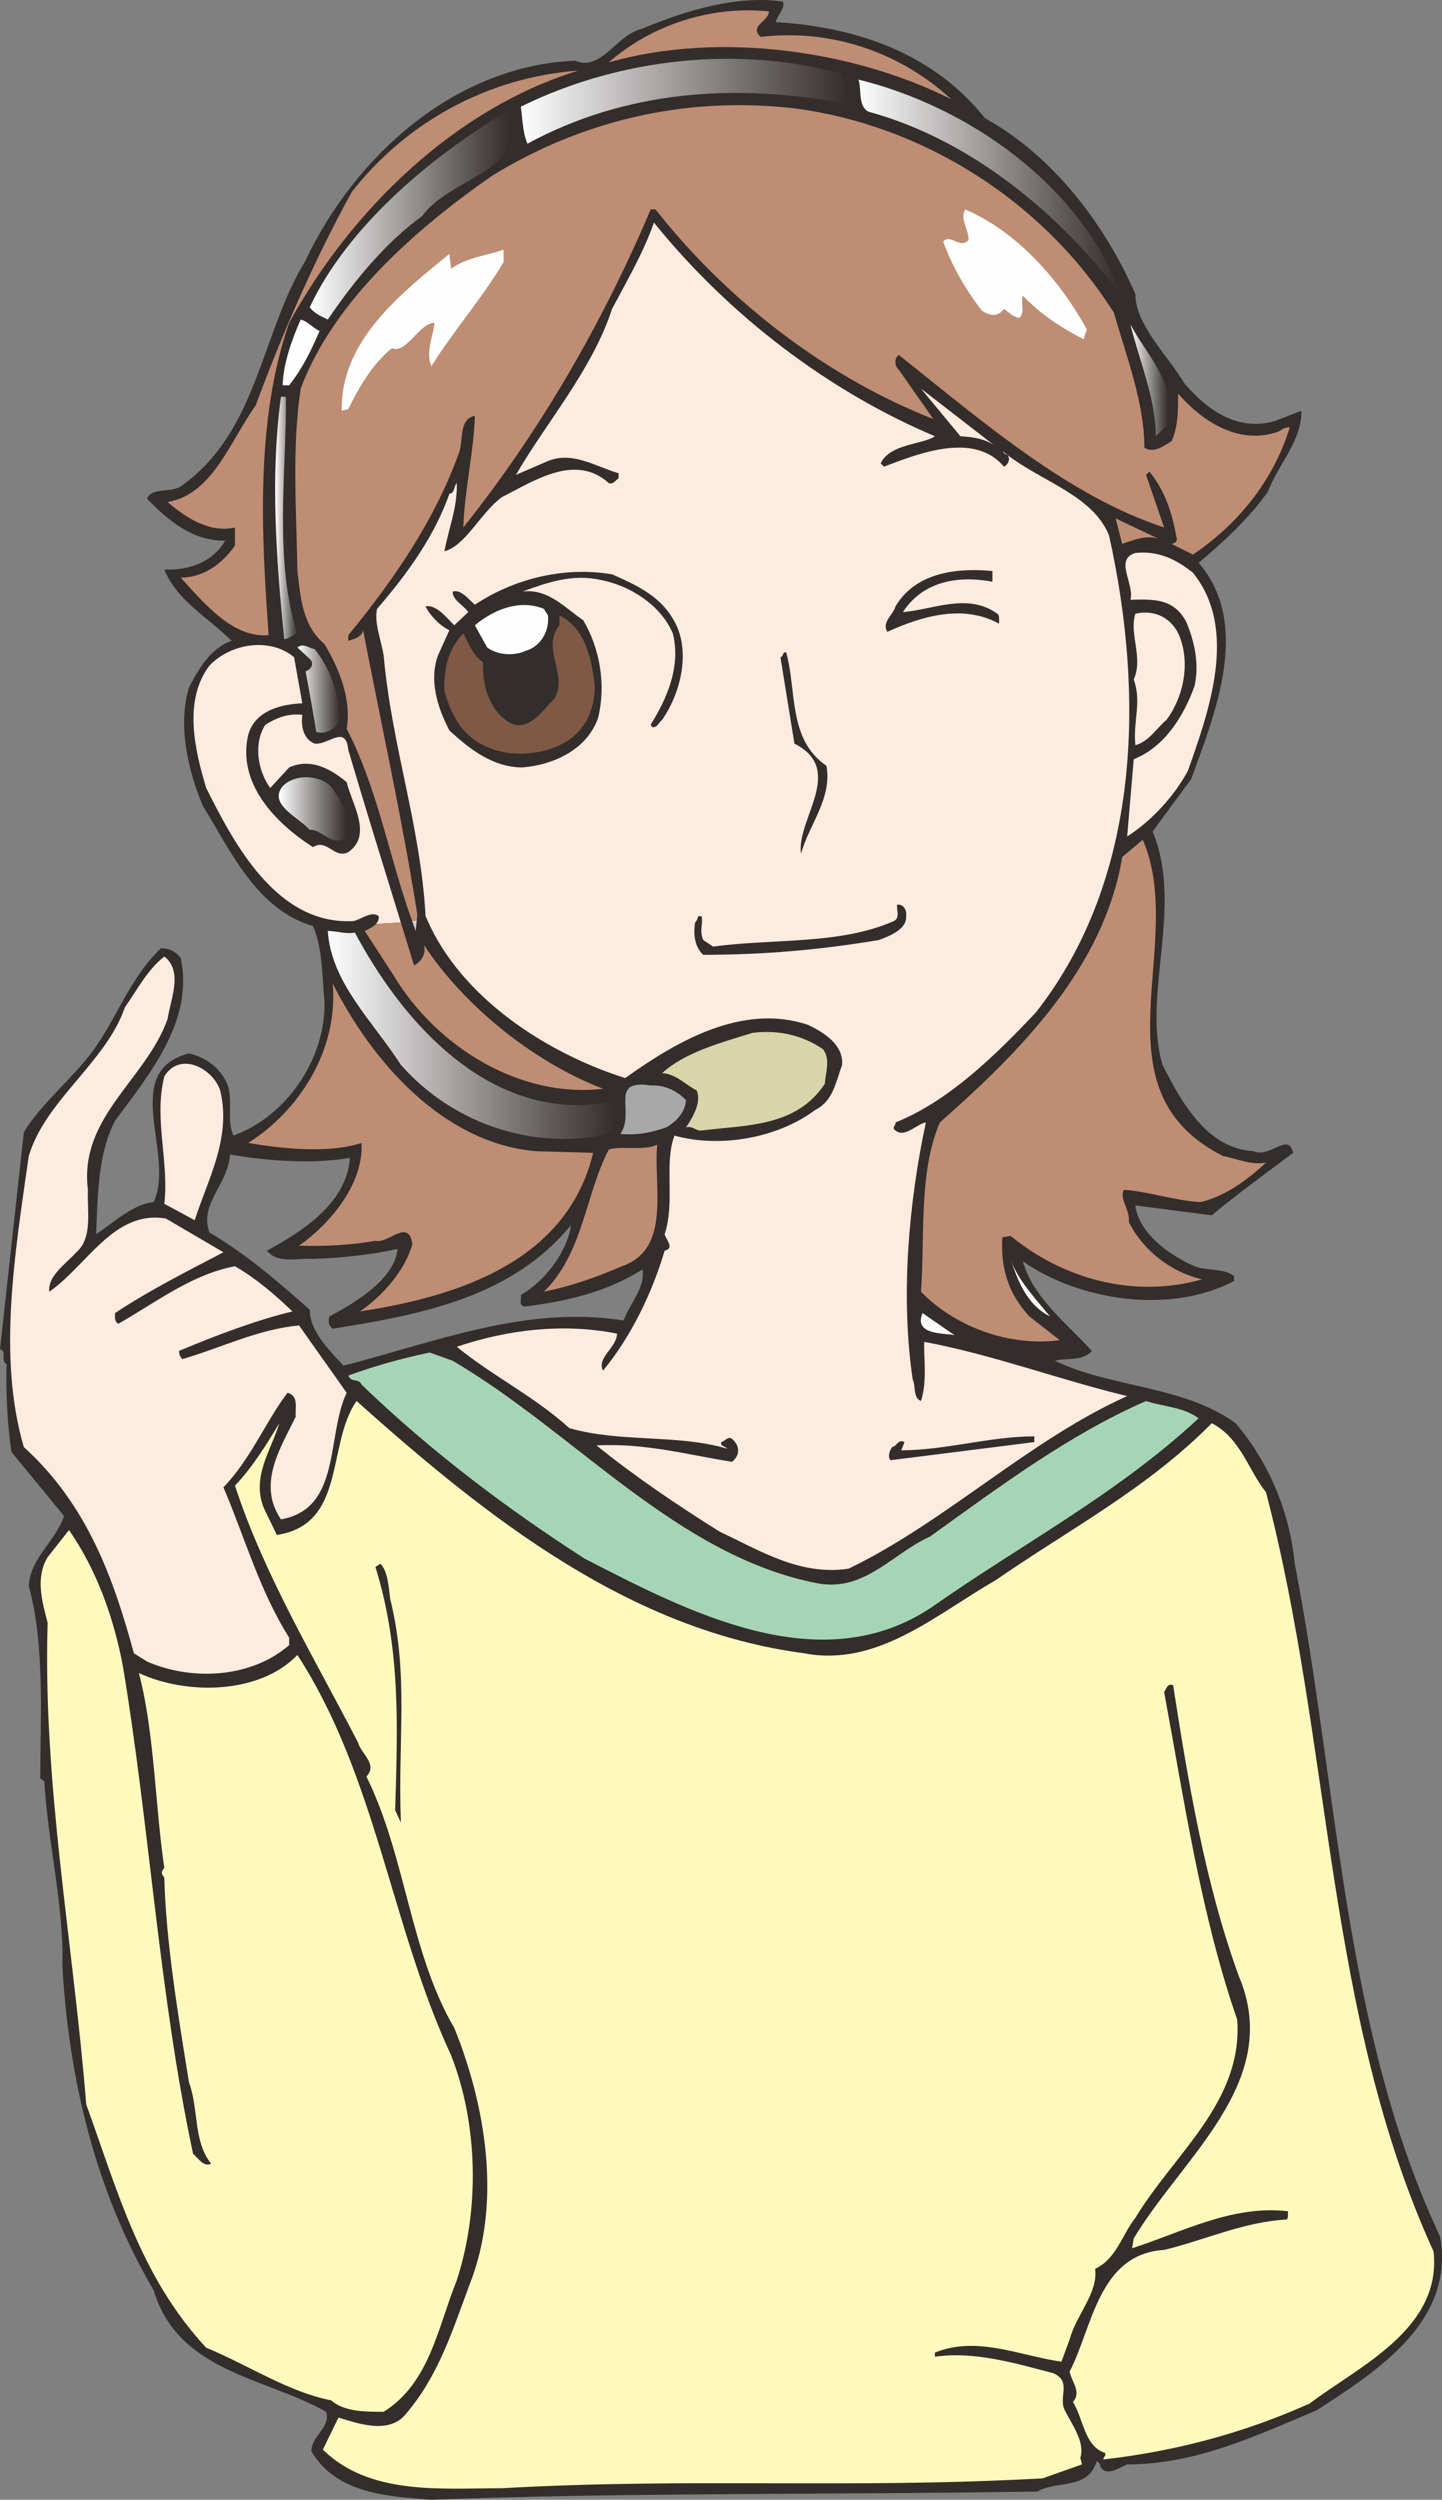 <?xml version="1.0" encoding="UTF-8" standalone="no"?>
<svg
   version="1.1"
   x="0"
   y="0"
   width="222.208"
   height="385.093"
   viewBox="0 0 222.208 385.093"
   id="svg977"
   sodipodi:docname="operator-0058566nykfpb.svg"
   inkscape:version="1.1.1 (c3084ef, 2021-09-22)"
   xmlns:inkscape="http://www.inkscape.org/namespaces/inkscape"
   xmlns:sodipodi="http://sodipodi.sourceforge.net/DTD/sodipodi-0.dtd"
   xmlns="http://www.w3.org/2000/svg"
   xmlns:svg="http://www.w3.org/2000/svg">
  <rect x="0" y="0" width="222.208" height="385.093" fill="#808080" stroke="none"/>
  <sodipodi:namedview
     id="namedview979"
     pagecolor="#ffffff"
     bordercolor="#666666"
     borderopacity="1.0"
     inkscape:pageshadow="2"
     inkscape:pageopacity="0.0"
     inkscape:pagecheckerboard="0"
     showgrid="false"
     fit-margin-top="0"
     fit-margin-left="0"
     fit-margin-right="0"
     fit-margin-bottom="0"
     inkscape:zoom="1.0466913"
     inkscape:cx="3.3438703"
     inkscape:cy="176.74743"
     inkscape:window-width="1886"
     inkscape:window-height="980"
     inkscape:window-x="0"
     inkscape:window-y="25"
     inkscape:window-maximized="0"
     inkscape:current-layer="svg977" />
  <defs
     id="defs864">
    <linearGradient
       id="Gradient_1"
       gradientUnits="userSpaceOnUse"
       x1="284.156"
       y1="268.785"
       x2="334.667"
       y2="268.785">
      <stop
         offset="0"
         stop-color="#FEFEFE"
         id="stop824" />
      <stop
         offset="1"
         stop-color="#332D2B"
         id="stop826" />
    </linearGradient>
    <linearGradient
       id="Gradient_2"
       gradientUnits="userSpaceOnUse"
       x1="336.188"
       y1="281.973"
       x2="376.572"
       y2="281.973">
      <stop
         offset="0"
         stop-color="#FEFEFE"
         id="stop829" />
      <stop
         offset="1"
         stop-color="#332D2B"
         id="stop831" />
    </linearGradient>
    <linearGradient
       id="Gradient_3"
       gradientUnits="userSpaceOnUse"
       x1="251.619"
       y1="286.403"
       x2="282.333"
       y2="286.403">
      <stop
         offset="0"
         stop-color="#FEFEFE"
         id="stop834" />
      <stop
         offset="1"
         stop-color="#332D2B"
         id="stop836" />
    </linearGradient>
    <linearGradient
       id="Gradient_4"
       gradientUnits="userSpaceOnUse"
       x1="378.091"
       y1="311.785"
       x2="383.894"
       y2="311.785">
      <stop
         offset="0"
         stop-color="#FEFEFE"
         id="stop839" />
      <stop
         offset="1"
         stop-color="#332D2B"
         id="stop841" />
    </linearGradient>
    <linearGradient
       id="Gradient_5"
       gradientUnits="userSpaceOnUse"
       x1="246.35"
       y1="332.991"
       x2="249.721"
       y2="332.991">
      <stop
         offset="0"
         stop-color="#FEFEFE"
         id="stop844" />
      <stop
         offset="1"
         stop-color="#332D2B"
         id="stop846" />
    </linearGradient>
    <linearGradient
       id="Gradient_6"
       gradientUnits="userSpaceOnUse"
       x1="249.72"
       y1="359.341"
       x2="256.305"
       y2="359.341">
      <stop
         offset="0"
         stop-color="#FEFEFE"
         id="stop849" />
      <stop
         offset="1"
         stop-color="#332D2B"
         id="stop851" />
    </linearGradient>
    <linearGradient
       id="Gradient_7"
       gradientUnits="userSpaceOnUse"
       x1="246.902"
       y1="377.798"
       x2="257.317"
       y2="377.798">
      <stop
         offset="0"
         stop-color="#FEFEFE"
         id="stop854" />
      <stop
         offset="1"
         stop-color="#332D2B"
         id="stop856" />
    </linearGradient>
    <linearGradient
       id="Gradient_8"
       gradientUnits="userSpaceOnUse"
       x1="254.406"
       y1="412.624"
       x2="298.715"
       y2="412.624">
      <stop
         offset="0"
         stop-color="#FEFEFE"
         id="stop859" />
      <stop
         offset="1"
         stop-color="#332D2B"
         id="stop861" />
    </linearGradient>
  </defs>
  <g
     id="Layer_1"
     transform="translate(-203.893,-253.188)">
    <g
       id="g870">
      <path
         d="m 299.981,456.614 c -15.065,-2.406 -29.246,3.417 -43.172,6.963 -1.644,-1.9 -5.19,-5.065 -5.19,-8.61 -4.809,-4.304 -10.001,-8.736 -15.444,-11.901 -1.646,-4.431 2.91,-7.47 3.165,-12.026 5.823,1.013 12.786,1.52 18.483,0.507 -0.507,7.088 -7.47,11.393 -12.786,14.306 1.518,2.025 4.683,1.138 7.089,1.266 4.431,-0.128 8.862,-0.633 13.04,-1.521 -0.506,4.686 -6.458,8.229 -10.508,10.383 -0.252,0.633 -0.126,1.518 0.507,1.899 13.545,-2.157 27.597,-4.812 36.713,-15.954 -0.506,3.927 -3.924,8.61 -7.722,10.761 0.126,0.633 -0.381,1.521 0.505,1.774 6.584,-0.76 12.788,-2.278 18.23,-5.698 0.507,2.659 -1.899,5.191 -2.91,7.851 M 425.816,597.77 C 410.88,565.992 410.121,528.646 403.41,494.084 c -0.759,-7.848 -3.924,-15.573 -9.114,-21.646 -7.977,-5.825 -19.244,-5.444 -27.852,-9.623 1.9,-0.504 4.303,0.129 5.698,-1.518 -3.927,-4.307 -8.991,-8.103 -10.635,-13.799 8.735,6.077 22.661,8.225 32.534,3.038 v -0.759 c -1.518,-1.266 -4.176,-0.759 -6.075,-1.521 -3.798,-1.644 -8.61,-5.064 -9.116,-9.366 l 11.774,1.519 c 3.291,-2.785 8.481,-6.582 12.534,-9.621 -0.762,-3.291 -3.546,0.884 -6.078,-0.255 -7.215,-0.378 -11.142,-7.596 -14.052,-13.293 -3.165,-10.887 3.291,-24.432 -1.52,-35.951 l 5.951,-8.104 c 3.544,-9.749 9.369,-23.801 1.141,-33.296 3.923,-3.291 7.721,-6.837 10.631,-10.886 1.647,-4.305 5.319,-7.977 5.193,-12.534 l -3.927,1.52 c -5.568,1.771 -10.38,-1.394 -14.052,-5.696 -2.784,-4.56 -7.595,-9.116 -7.595,-13.8 -4.683,-10.761 -12.66,-21.269 -23.166,-27.092 -7.977,-10.002 -19.751,-14.052 -32.283,-14.811 0.379,-1.14 1.519,-2.154 1.138,-3.165 -7.089,-1.014 -15.063,1.392 -21.648,4.176 -4.05,0.888 -6.329,6.711 -10.38,4.938 -18.483,0.759 -33.929,14.685 -41.525,30.764 -6.963,11.394 -7.341,26.457 -19.241,34.814 -1.521,1.012 -4.558,0.126 -5.19,1.899 3.164,3.291 7.088,6.582 12.026,6.456 -1.899,3.417 -5.951,4.684 -9.369,4.431 1.899,4.81 6.837,7.47 10.38,11.014 -3.164,1.013 -5.19,4.43 -6.582,7.216 -1.772,5.824 -0.126,12.787 2.152,18.229 4.178,6.711 8.229,15.953 16.964,18.485 1.518,3.543 1.392,7.722 1.773,11.772 0.126,8.862 -5.952,17.597 -14.052,20.511 -1.014,-2.533 -0.128,-4.812 -0.762,-7.47 -0.884,-2.658 -3.291,-4.558 -6.075,-5.191 -10.761,2.785 -2.025,15.571 -5.444,22.914 -3.165,0.252 -6.33,3.291 -8.862,4.938 0.254,-5.825 0.254,-12.407 2.913,-17.472 5.442,-7.343 12.152,-15.443 10.128,-25.067 -0.76,-1.011 -1.773,-1.518 -3.039,-1.518 -4.812,4.557 -6.711,10.635 -10.509,15.825 -3.165,4.304 -7.974,8.103 -10.632,12.534 l -3.672,33.422 c 1.14,0.252 0,1.77 1.011,2.274 -0.126,4.308 0.129,9.495 0.762,13.551 l 8.1,9.87 c -1.266,3.798 -5.19,6.459 -5.442,10.761 2.532,9.119 1.773,20.888 1.773,29.627 l 0.633,0.503 c 0.504,9.373 3.036,18.991 2.784,28.614 1.014,17.471 5.19,34.685 14.052,49.754 3.798,12.66 17.217,13.416 26.585,18.732 0.759,2.408 -2.277,3.675 -2.277,6.078 3.798,6.458 11.52,6.963 18.483,7.472 29.876,-1.142 63.298,-0.762 93.427,-1.266 2.913,-1.775 7.725,-0.129 9.116,-4.688 0.253,0.258 0.633,0.381 0.507,0.762 0.886,1.77 2.91,0.252 4.177,-0.252 10.635,0 19.877,-4.431 29.243,-8.358 9.369,-6.078 21.27,-13.674 18.989,-26.709"
         fill="#332d2b"
         id="path866" />
      <path
         d="m 322.388,254.943 c 0,1.52 -3.165,2.28 -1.266,3.924 11.013,-1.266 21.522,2.406 29.369,9.622 -14.558,-7.342 -35.318,-10.633 -52.789,-5.696 6.836,-5.951 15.951,-8.735 24.686,-7.85"
         fill="#be8d73"
         id="path868" />
    </g>
    <path
       d="m 284.156,269.628 c 0.253,1.773 0.253,3.924 1.012,5.696 v 0 c 14.939,-8.1 31.903,-9.495 49.499,-6.075 v 0 c -0.379,-1.52 -0.379,-3.164 -1.012,-4.685 v 0 c -5.734,-1.576 -11.678,-2.319 -17.605,-2.318 v 0 c -11.216,0 -22.369,2.662 -31.894,7.382 z"
       fill="url(#Gradient_1)"
       id="path872"
       style="fill:url(#Gradient_1)" />
    <path
       d="m 293.018,264.058 c -18.99,5.824 -35.069,21.521 -44.564,38.866 -5.19,14.937 -4.305,32.282 -3.165,48.107 -5.442,0.507 -9.873,-4.812 -13.544,-8.862 3.416,0 6.329,-2.025 8.354,-4.938 v -2.784 c -3.798,0.885 -7.469,-1.395 -10.38,-3.927 6.963,-1.137 9.747,-9.62 13.545,-14.811 4.179,-11.267 8.988,-22.28 14.811,-32.915 8.483,-10.886 21.144,-17.723 34.943,-18.736"
       fill="#be8d73"
       id="path874" />
    <path
       d="m 337.705,270.388 c 15.318,4.178 28.865,15.065 38.868,28.105 v 0 c -6.204,-16.965 -23.802,-28.992 -40.385,-33.042 v 0 c 0.506,1.519 -0.126,4.05 1.517,4.937 z"
       fill="url(#Gradient_2)"
       id="path876"
       style="fill:url(#Gradient_2)" />
    <g
       id="g882">
      <path
         d="m 267.951,396.606 0.162,-1.623 c -0.239,0.035 -0.473,0.058 -0.711,0.09 0.186,0.51 0.354,1.029 0.549,1.533"
         fill="#cecfcf"
         id="path878" />
      <path
         d="m 401.004,319.634 c -5.822,2.154 -11.52,-1.14 -15.569,-5.823 0,2.658 0,5.19 -1.014,7.344 -1.267,0.759 -2.658,1.898 -4.179,1.011 0,-6.963 -2.784,-14.052 -4.683,-20.763 -10.887,-17.342 -29.624,-28.988 -49.247,-31.521 -17.469,-2.026 -33.422,2.278 -46.586,10.38 -11.649,8.103 -24.435,19.243 -29.499,32.79 -1.392,9.24 -0.633,19.242 -0.507,28.104 0.507,4.179 0.76,8.354 4.179,11.267 2.277,3.798 4.176,8.481 3.418,13.041 4.811,9.261 6.559,19.884 10.085,29.609 0.237,-0.032 0.472,-0.055 0.711,-0.09 l 0.09,-0.909 c -2.277,-14.433 -5.697,-30.005 -8.355,-43.802 -0.252,1.266 -1.773,1.392 -2.277,1.645 v -0.886 c 7.089,-8.609 13.293,-17.724 16.962,-27.852 0.887,-1.898 -0.126,-5.318 2.532,-5.951 -0.126,5.319 -1.645,11.901 -1.771,17.219 11.899,-14.939 21.522,-31.649 28.863,-48.994 h 0.76 c 11.647,14.813 27.218,26.207 42.79,32.282 l -5.315,-7.596 c -0.634,-0.507 -0.762,-1.773 0,-2.277 13.037,10.38 26.204,21.773 40.888,26.585 l -2.784,-8.103 0.507,-0.506 c 2.404,2.913 3.544,6.456 4.177,10.127 0.255,0.633 -0.378,1.014 -0.759,1.014 l 3.291,1.645 c 7.344,-4.938 12.533,-11.773 14.939,-19.623 -0.633,0 -1.14,0.255 -1.647,0.633"
         fill="#be8d73"
         id="path880" />
    </g>
    <path
       d="m 251.619,300.518 c 0.759,1.014 1.773,1.392 2.787,1.899 v 0 c 3.798,-5.571 8.733,-11.775 14.559,-15.951 v 0 c 4.302,-6.077 17.216,-7.089 13.037,-16.078 v 0 c -11.645,6.835 -24.56,17.723 -30.383,30.13 z"
       fill="url(#Gradient_3)"
       id="path884"
       style="fill:url(#Gradient_3)" />
    <g
       id="g902">
      <path
         d="m 371.38,303.935 -0.504,1.52 c -3.42,-1.772 -6.585,-3.797 -9.369,-6.71 -0.381,1.266 0.378,2.406 -0.507,3.419 -1.014,-0.128 -1.646,-0.887 -2.406,-1.394 -1.011,1.394 -2.278,1.014 -3.417,0.255 -2.531,-3.291 -4.557,-6.837 -5.951,-10.635 1.139,-1.266 2.66,1.266 3.926,-0.252 0,-1.647 -1.394,-3.293 -0.506,-4.685 8.102,3.545 14.432,10.76 18.734,18.482"
         fill="#fefefe"
         id="path886" />
      <path
         d="m 359.02,323.182 c 0.044,0.036 0.092,0.069 0.136,0.105 -0.025,-0.035 -0.023,-0.076 -0.055,-0.108 -0.031,0.01 -0.054,-10e-4 -0.081,0.003"
         fill="#fcebde"
         id="path888" />
      <path
         d="m 359.02,323.182 c -0.221,-0.173 -0.468,-0.329 -0.678,-0.51 0.231,0.232 0.366,0.552 0.678,0.51"
         fill="#fcebde"
         id="path890" />
      <path
         d="m 345.809,469.016 c -1.267,-0.504 -0.76,-2.274 -1.267,-3.288 -1.898,-12.786 -0.632,-27.219 2.026,-39.626 -1.519,0.254 -3.417,2.66 -4.938,1.014 -0.126,-0.507 0.381,-0.633 0.254,-1.014 8.23,-3.291 15.445,-10.381 21.649,-16.963 16.205,-20.636 16.71,-48.994 11.267,-73.426 -2.411,-6.149 -10.301,-8.303 -15.644,-12.426 0.495,0.634 0.04,1.549 -0.562,1.791 -4.557,-5.444 -13.166,-2.025 -18.482,0 l -0.507,-0.506 c 1.393,-3.039 6.585,-2.913 8.354,-4.179 -16.202,-6.834 -31.648,-18.483 -43.295,-32.916 -1.646,4.686 -4.178,8.991 -6.456,13.293 -3.038,9.369 -10.127,17.472 -14.813,25.574 l 4.686,-2.025 c 3.924,-1.773 7.596,0.759 11.139,1.771 v 0.761 c -0.505,0.378 -0.885,1.012 -1.518,0.759 -5.19,-4.685 -11.646,-0.254 -16.458,2.152 -3.291,2.405 -5.571,7.469 -8.862,8.355 0.633,-3.544 2.025,-6.708 1.899,-10.507 -0.507,0.507 -0.252,1.518 -1.14,1.644 -2.277,6.459 -6.33,12.156 -11.139,17.724 -0.507,2.028 0.633,4.811 1.012,7.218 1.265,14.051 5.696,26.205 6.456,40.13 0.054,0.129 0.122,0.253 0.177,0.383 1.99,-0.373 4.059,-0.89 6.375,-1.661 -2.316,0.771 -4.385,1.288 -6.375,1.661 5.309,12.323 18.685,20.8 30.587,24.558 7.976,-5.696 17.975,-11.523 28.103,-8.229 2.407,1.138 5.571,3.037 5.319,6.202 -1.014,2.787 -1.392,5.571 -4.179,6.962 -5.949,4.431 -14.811,5.826 -21.647,3.927 -1.647,4.303 0.125,10.254 -1.519,15.192 0.126,0.759 1.644,2.151 0,2.532 -1.899,6.456 -5.192,13.293 -9.495,18.48 -1.013,-2.022 2.152,-3.546 2.152,-5.697 -8.229,-1.646 -16.839,-0.633 -24.687,2.027 5.571,4.555 11.9,7.596 17.343,12.532 7.977,2.28 16.586,0.885 24.308,3.165 -0.254,-0.381 -1.14,-0.381 -0.888,-1.014 0.762,-0.252 1.14,-1.138 1.9,-0.252 1.013,1.014 0.887,2.408 -0.253,3.293 -7.089,-1.143 -13.419,-2.912 -20.888,-2.531 5.949,4.811 12.533,9.242 18.989,13.292 6.205,2.913 12.408,6.835 19.875,5.697 14.94,-7.215 27.725,-19.751 42.917,-26.586 -10.505,-2.531 -20.507,-6.329 -31.268,-8.357 -0.126,2.151 0.507,6.078 -0.507,9.114"
         fill="#fcebde"
         id="path892" />
      <path
         d="m 368.47,302.417 c -3.291,-1.647 -5.697,-3.924 -8.609,-6.582 -0.76,1.011 -0.507,2.658 -0.253,3.669 -0.633,0 -1.392,-1.011 -2.025,-0.252 l -0.506,0.759 c -2.659,-1.644 -4.179,-4.557 -5.572,-7.215 1.014,-0.126 2.532,-0.633 2.913,-1.899 l -0.255,-2.787 c 6.078,3.039 10.887,8.484 14.307,14.307"
         fill="#fefefe"
         id="path894" />
      <path
         d="m 281.496,293.555 c -3.291,5.571 -7.848,10.761 -11.139,16.077 -0.887,-2.277 0.252,-4.557 0.507,-6.708 -2.406,0 -4.305,4.809 -6.585,3.924 -2.91,2.279 -5.063,5.949 -6.708,9.369 l -1.014,0.252 c -0.252,-10.887 9.369,-18.231 16.584,-24.18 l 0.255,2.28 c 2.658,-1.773 5.064,-1.899 8.1,-2.913 z"
         fill="#fefefe"
         id="path896" />
      <path
         d="m 279.978,293.555 c -1.518,4.557 -6.205,7.848 -8.102,12.153 -1.012,-1.011 0.887,-3.672 -0.508,-5.443 -2.657,0.76 -3.417,4.051 -6.201,4.177 -3.039,2.153 -5.444,4.685 -7.091,7.85 1.013,-5.951 7.469,-12.155 13.04,-17.219 v 1.521 c 2.913,-0.255 5.696,-2.532 8.862,-3.039"
         fill="#fefefe"
         id="path898" />
      <path
         d="m 253.14,304.19 c -1.266,2.91 -2.661,5.823 -4.686,8.355 h -1.011 c 0.126,-3.418 1.392,-6.963 2.784,-10.128 1.014,0.252 1.899,1.266 2.913,1.773"
         fill="#fefefe"
         id="path900" />
    </g>
    <path
       d="m 382.015,320.393 1.646,-1.644 c 1.774,-6.456 -3.038,-10.761 -5.57,-15.572 v 0 c 1.391,5.696 3.798,11.015 3.924,17.216 z"
       fill="url(#Gradient_4)"
       id="path904"
       style="fill:url(#Gradient_4)" />
    <path
       d="m 357.583,322.166 c -1.646,-1.392 -3.672,-1.644 -5.697,-1.773 l -6.077,-7.341 z"
       fill="#fcebde"
       id="path906" />
    <path
       d="m 247.189,314.318 c -1.645,11.901 -0.76,24.939 0.506,37.345 v 0 c 0.76,-0.126 1.267,-0.632 2.025,-0.887 v 0 c -3.672,-11.138 -1.644,-25.446 -1.773,-36.458 v 0 z"
       fill="url(#Gradient_5)"
       id="path908"
       style="fill:url(#Gradient_5)" />
    <g
       id="g928">
      <path
         d="m 383.028,336.472 c -1.898,-1.14 -4.431,-0.126 -6.204,0.507 l -1.014,-3.927 z"
         fill="#be8d73"
         id="path910" />
      <path
         d="m 387.712,341.41 c 7.089,8.733 2.405,21.521 -0.76,30.51 -2.024,3.798 -5.57,7.721 -9.368,10.128 l 1.014,-11.901 c 4.809,-1.899 7.721,-6.711 9.368,-11.267 0.76,-3.418 0,-6.837 -1.266,-9.873 -1.898,-3.546 -4.811,-3.546 -8.609,-3.42 0.633,-2.532 -2.532,-6.204 0.759,-7.215 3.546,-0.381 6.33,1.011 8.862,3.038"
         fill="#fcebde"
         id="path912" />
      <path
         d="m 356.821,342.802 c -5.442,-1.014 -10.761,0 -13.797,4.683 4.683,-0.378 9.999,-3.038 14.559,0.254 0.378,0.126 0.252,1.267 0.252,1.519 -5.571,-3.039 -11.901,-1.141 -17.217,1.266 -0.888,-1.518 0.886,-2.533 1.265,-3.924 3.166,-5.319 9.622,-5.951 14.938,-5.444 z"
         fill="#332d2b"
         id="path914" />
      <path
         d="m 307.576,348.499 c 2.911,4.684 1.267,11.395 -1.646,15.57 -0.507,0.381 -0.759,1.266 -1.518,1.14 l -0.255,-0.378 c 2.532,-4.053 4.686,-8.99 3.419,-14.055 -1.898,-4.43 -6.584,-7.34 -11.015,-8.228 -4.431,-1.012 -8.355,0.381 -12.153,1.772 3.924,-0.506 6.582,2.533 9.369,4.432 2.532,4.305 3.543,9.875 2.277,15.065 -1.77,4.938 -6.962,7.215 -11.646,7.596 -4.431,0 -7.976,-2.658 -11.268,-5.697 -1.772,-3.417 -3.164,-7.596 -1.772,-11.52 l 1.772,-3.924 c -1.392,-0.632 -2.91,-2.154 -3.671,-3.671 1.772,-0.381 3.671,2.277 4.431,2.91 l 2.153,-2.026 c -0.759,-1.139 -2.405,-1.772 -2.405,-3.165 1.265,-0.378 2.405,1.141 3.417,2.026 5.951,-3.924 13.547,-5.949 21.143,-4.683 3.417,1.518 7.215,3.164 9.368,6.836"
         fill="#332d2b"
         id="path916" />
      <path
         d="m 288.333,347.992 c 0.255,2.406 -1.14,4.812 -3.418,5.445 -1.898,0.885 -4.431,0.633 -5.951,-0.506 l -1.899,-3.421 c 2.913,-2.403 6.837,-4.049 10.635,-2.532 z"
         fill="#fefefe"
         id="path918" />
      <path
         d="m 385.686,351.283 c 1.646,4.306 0.507,9.369 -2.025,12.786 -1.647,1.395 -2.658,3.294 -4.812,3.927 -0.378,-3.798 1.014,-6.585 -0.251,-10.128 1.517,-3.42 -0.759,-6.963 0.251,-10.128 3.165,-0.762 5.823,0.886 6.837,3.543"
         fill="#fcebde"
         id="path920" />
      <path
         d="m 295.55,358.88 c 0,3.672 -1.521,7.089 -4.938,8.861 -3.291,1.773 -8.229,2.154 -11.648,0.506 -3.798,-1.518 -5.569,-4.936 -6.582,-8.608 -0.126,-3.291 0.506,-6.457 2.912,-8.862 0.759,1.394 1.392,3.293 3.037,4.431 -0.127,3.545 0.887,7.344 4.179,9.368 2.912,1.393 5.063,-2.024 6.836,-3.799 2.151,-3.67 -2.153,-7.72 0.759,-11.267 v -1.518 c 4.05,2.026 4.938,6.711 5.445,10.888"
         fill="#7f5945"
         id="path922" />
      <path
         d="m 257.571,368.755 c -0.381,-4.053 -3.039,-0.759 -5.192,-1.014 -1.645,-0.633 -2.152,-2.533 -1.899,-4.43 -2.278,-0.252 -4.051,0.507 -5.697,1.52 -1.899,2.91 -1.138,7.215 0.761,9.747 l 2.911,-3.165 c 3.291,-1.518 6.455,0.251 8.862,2.278 0.758,3.292 4.052,8.102 0.254,10.762 -2.154,1.138 -3.294,-2.154 -5.445,-0.76 -5.949,-3.798 -11.646,-9.874 -10.001,-17.218 1.013,-3.923 5.318,-4.81 8.355,-4.939 l -1.266,-7.088 c -3.543,-3.038 -9.622,-2.277 -13.039,1.267 -4.052,5.318 -2.279,13.04 -0.506,18.863 4.304,8.61 10.886,21.141 22.661,20.508 1.266,-0.253 2.784,-1.646 3.924,-0.759 0.048,0.528 -0.141,0.885 -0.405,1.183 1.294,-0.041 2.557,-0.108 3.807,-0.229 -2.687,-8.712 -5.464,-17.655 -8.085,-26.526"
         fill="#fcebde"
         id="path924" />
      <path
         d="m 269.217,398.757 c 0.381,1.392 -0.381,2.532 -1.518,3.165 -0.67,-2.191 -1.357,-4.414 -2.043,-6.641 -1.25,0.12 -2.513,0.187 -3.807,0.229 -0.43,0.488 -1.119,0.781 -1.746,1.096 l 4.431,6.837 c 6.708,11.138 19.622,18.989 32.282,17.468 -10.889,-4.175 -21.521,-12.912 -27.599,-22.154"
         fill="#be8d73"
         id="path926" />
    </g>
    <path
       d="m 249.72,352.931 1.899,1.772 c 0.759,0.632 0.255,1.644 -0.632,1.9 v 0 c 0.632,3.416 1.139,6.2 1.646,9.365 v 0 c 1.644,0.382 2.91,-0.504 3.672,-1.899 v 0 c -0.255,-4.05 -1.394,-7.722 -3.927,-10.887 v 0 c -0.625,-0.088 -1.25,-0.556 -1.875,-0.556 v 0 c -0.261,0 -0.522,0.081 -0.783,0.305 z"
       fill="url(#Gradient_6)"
       id="path930"
       style="fill:url(#Gradient_6)" />
    <g
       id="g936">
      <path
         d="m 325.046,353.689 c 1.646,5.949 0.255,13.419 6.204,17.472 0.885,5.063 -2.658,8.987 -3.925,13.545 -0.758,-5.317 6.963,-12.913 -1.013,-16.965 l -2.152,-13.293 c 0.508,-0.126 0.253,-0.885 0.886,-0.759"
         fill="#332d2b"
         id="path932" />
      <path
         d="m 288.081,358.626 c -0.633,1.52 -1.773,3.292 -3.42,3.926 -2.532,0.38 -3.543,-2.659 -4.431,-4.432 v -1.772 c 1.899,0.126 4.938,-0.127 6.711,-1.9 1.392,0.506 1.647,2.786 1.14,4.178"
         fill="#342e2d"
         id="path934" />
    </g>
    <path
       d="m 247.443,374.326 c -2.28,2.784 2.532,4.808 4.176,6.708 v 0 c 0.791,-0.049 1.505,0.385 2.21,0.818 v 0 c 1.099,0.677 2.176,1.353 3.487,0.195 v 0 c 1.014,-2.279 -0.507,-4.937 -1.899,-6.962 v 0 c -0.78,-1.42 -2.554,-2.163 -4.32,-2.163 v 0 c -1.384,0 -2.764,0.457 -3.654,1.404 z"
       fill="url(#Gradient_7)"
       id="path938"
       style="fill:url(#Gradient_7)" />
    <g
       id="g944">
      <path
         d="m 392.397,431.294 c 2.15,0.378 4.051,1.392 6.582,1.011 -3.039,2.787 -6.329,5.19 -10.127,6.078 -4.05,-0.255 -7.977,-1.647 -11.774,-1.899 -0.76,1.392 1.013,3.164 0.761,4.938 2.277,4.557 6.582,7.723 11.264,8.861 -10.761,3.036 -21.646,-0.254 -29.495,-6.711 l -1.267,0.254 c -0.255,4.686 0.887,8.609 4.177,12.154 l 4.686,3.67 c -7.596,1.013 -15.951,-1.899 -21.395,-7.466 0.632,-8.612 -0.382,-18.358 2.911,-26.082 12.66,-11.14 25.319,-24.054 28.104,-40.89 l 3.166,-2.657 c 6.963,16.077 -7.977,38.483 12.407,48.739"
         fill="#be8d73"
         id="path940" />
      <path
         d="m 343.528,394.327 c 0.129,2.025 -2.531,3.038 -4.176,3.672 -9.117,1.518 -17.723,2.279 -27.092,2.279 -1.393,-1.265 -1.518,-3.294 -1.266,-4.937 0.252,-0.255 0.381,-0.633 0.507,-1.014 h 0.506 c 0.253,1.266 -0.38,2.153 0.253,3.672 l 1.518,1.014 c 9.368,-1.267 19.496,-0.255 27.852,-3.927 1.013,-0.505 0.38,-1.771 0.506,-2.532 1.014,-0.126 1.521,0.887 1.392,1.773"
         fill="#332d2b"
         id="path942" />
    </g>
    <path
       d="m 265.671,417.24 c 7.851,8.862 19.623,12.915 30.891,10.889 v 0 c 2.531,-0.507 2.025,-3.164 2.152,-5.192 v 0 l -5.192,0.507 c -16.076,0.254 -27.977,-13.545 -34.94,-26.586 v 0 c -1.518,0.255 -2.784,-0.252 -4.176,-0.252 v 0 c 0.505,7.975 6.963,13.925 11.265,20.634 z"
       fill="url(#Gradient_8)"
       id="path946"
       style="fill:url(#Gradient_8)" />
    <g
       id="g974">
      <path
         d="m 229.719,410.151 c -3.293,9.369 -13.673,15.065 -12.281,26.333 -0.126,3.417 0.759,7.342 -1.773,9.621 -1.771,1.899 -4.431,3.672 -4.176,6.078 5.823,-4.053 10.001,-12.66 17.976,-11.268 l 8.861,5.19 c -5.063,2.658 -11.394,5.823 -16.709,9.369 0,0.63 -0.127,1.263 0.506,1.644 5.824,-3.291 11.265,-7.596 17.976,-8.862 3.291,1.899 6.078,4.305 8.862,6.963 -5.316,1.266 -11.775,3.669 -17.471,6.078 0,0.504 0.128,0.885 0.506,1.266 6.078,-1.775 11.52,-4.56 17.979,-5.192 l 7.341,10.38 c -3.165,6.586 -0.759,17.851 -10.128,19.499 -3.672,-5.446 -0.126,-10.89 2.28,-15.826 -0.126,-1.394 0.507,-3.165 -1.266,-3.673 -3.291,4.306 -5.697,10.255 -9.876,14.558 3.291,7.725 5.571,15.953 10.128,23.168 v 1.143 c -5.823,5.064 -14.937,5.568 -21.9,2.532 l -2.027,-1.267 c -3.165,-11.65 -7.215,-22.916 -16.962,-31.777 -4.053,-13.797 -1.395,-29.751 0.759,-44.814 2.532,-8.61 11.9,-14.432 14.811,-22.916 2.025,-2.911 3.419,-5.697 6.077,-7.848 2.91,2.28 1.011,6.456 0.507,9.621"
         fill="#fcebde"
         id="path948" />
      <path
         d="m 286.434,430.533 8.862,0.255 c -4.051,16.836 -21.015,22.154 -35.954,24.431 3.545,-2.403 6.963,-6.33 8.102,-10.379 -0.633,-4.051 -3.672,0 -5.696,-0.507 -3.417,0.633 -7.723,0.888 -11.772,0.759 4.683,-3.291 9.998,-9.496 9.62,-15.826 -5.063,1.648 -12.153,0.889 -17.471,0 7.851,-4.934 13.926,-14.303 13.04,-24.557 6.076,12.027 16.965,24.557 31.269,25.824"
         fill="#be8d73"
         id="path950" />
      <path
         d="m 330.743,414.836 c 1.14,1.646 0.38,3.418 0.254,5.316 -4.431,6.711 -12.155,6.331 -19.244,7.215 -0.759,-0.126 -1.266,-0.758 -2.152,-0.504 1.141,-1.647 2.407,-3.925 1.645,-5.696 -1.771,-0.888 -3.165,-2.533 -5.316,-2.66 3.417,-3.166 8.988,-4.684 13.925,-6.202 4.051,-0.508 7.723,0.379 10.888,2.531"
         fill="#d9d5aa"
         id="path952" />
      <path
         d="m 237.82,421.167 c 1.773,7.341 -1.899,13.671 -3.924,20.001 l -4.683,-2.532 c 0.759,-6.582 -1.647,-13.038 0,-19.623 2.405,-3.924 7.469,-1.266 8.607,2.154"
         fill="#fcebde"
         id="path954" />
      <path
         d="m 309.602,422.684 c -0.126,1.899 -1.521,3.291 -3.039,4.18 -2.151,0.758 -4.43,1.265 -7.089,1.01 2.406,-3.291 -1.898,-8.481 4.684,-7.469 2.153,-0.126 4.178,0.887 5.444,2.279"
         fill="#a8a8a9"
         id="path956" />
      <path
         d="m 305.171,429.521 c -0.633,6.33 2.277,16.077 -5.444,18.735 -3.799,1.647 -7.723,3.039 -12.027,3.927 6.077,-5.952 6.329,-14.813 10.001,-21.902 2.026,-0.634 5.317,0.252 7.47,-0.76"
         fill="#be8d73"
         id="path958" />
      <path
         d="m 365.683,455.981 c -3.543,-1.773 -4.935,-5.445 -6.075,-8.862 1.011,3.165 3.925,6.201 6.075,8.862"
         fill="#fefefe"
         id="path960" />
      <path
         d="m 350.998,458.888 c -1.14,-0.376 -6.456,0.129 -4.937,-3.414 z"
         fill="#fefefe"
         id="path962" />
      <path
         d="m 273.648,462.815 c 18.989,11.142 34.562,30.131 56.336,34.31 7.214,1.266 11.52,-4.688 17.216,-7.22 10.761,-7.72 21.396,-15.696 33.296,-20.889 2.658,0.891 5.698,0.891 8.104,2.66 -12.66,11.776 -27.474,19.494 -41.145,29.118 -17.22,11.523 -37.853,0.504 -53.426,-7.467 -12.027,-7.725 -23.798,-16.586 -34.433,-26.842 -0.381,-1.01 -1.647,-0.253 -2.025,-1.391 3.798,-1.394 8.229,-2.66 12.531,-3.545 z"
         fill="#a6d5b5"
         id="path964" />
      <path
         d="m 327.832,507.885 c 11.266,2.151 20.256,-5.953 29.496,-11.27 11.142,-7.719 23.295,-14.049 33.296,-24.177 4.432,2.275 5.697,7.339 8.355,10.633 10.254,39.245 9.114,80.388 25.827,116.973 1.265,11.904 -11.394,17.601 -19.117,23.421 -9.875,4.431 -20.509,7.344 -31.777,8.61 0,-0.381 0.507,-0.633 0.255,-1.014 -3.165,-1.009 -3.291,-5.188 -4.939,-7.848 1.393,-1.518 -0.251,-3.165 -0.506,-4.683 3.546,-6.834 4.431,-18.105 14.558,-18.738 6.33,-1.518 12.154,-4.302 18.865,-4.683 0.38,-0.252 0.125,-0.885 0.251,-1.266 -8.607,-1.014 -16.203,3.165 -24.053,5.697 l 0.255,-1.518 c 7.595,-12.66 23.04,-24.182 16.203,-40.388 -5.191,-14.178 -7.849,-30.126 -10.128,-44.813 -0.886,-0.381 -1.012,0.505 -1.393,1.013 3.165,17.091 5.697,34.434 11.268,50.511 0.886,12.659 -9.746,20.637 -15.698,30.512 -2.026,2.532 -2.911,6.33 -6.205,7.848 0.508,3.669 -2.91,7.091 -3.923,10.889 l -1.266,3.418 c -6.33,-0.886 -13.038,-4.051 -19.497,-1.395 v 0.633 c 6.078,-0.885 12.408,1.014 18.231,2.532 2.912,1.266 0.759,3.674 1.773,5.697 1.139,2.279 3.165,4.94 2.406,7.344 l 0.252,1.013 -6.075,2.152 c -29.879,1.646 -54.059,-0.129 -83.302,1.517 -9.369,0 -20.382,1.143 -27.6,-5.948 l 2.406,-4.936 c 2.913,0.885 7.47,2.532 10.128,-0.257 5.319,-6.073 7.47,-13.292 10.128,-20.379 4.938,-12.536 2.405,-27.471 -2.406,-39.374 -6.835,-11.646 -7.467,-26.457 -13.545,-38.736 1.773,-1.899 -0.759,-3.422 -1.266,-5.192 -6.582,-12.788 -14.433,-25.7 -18.989,-39.626 2.657,-2.784 4.937,-6.454 6.836,-9.619 -1.266,4.174 -4.305,8.229 -2.406,13.036 l 2.025,4.179 c 10.761,-1.647 7.596,-13.926 12.282,-20.637 20.382,18.233 42.155,35.324 68.995,38.869"
         fill="#fff9bd"
         id="path966" />
      <path
         d="m 363.279,475.346 -22.154,2.789 c -0.507,-0.51 -0.128,-1.523 0.252,-2.027 0.759,-0.129 0.885,-1.267 1.899,-0.762 l -0.507,1.266 c 6.837,0 13.674,-2.151 20.51,-2.151 z"
         fill="#332d2b"
         id="path968" />
      <path
         d="m 222.883,510.161 c 4.05,24.434 5.571,50.516 10.761,74.821 0.633,0.504 1.644,2.151 2.784,1.518 -2.784,-3.417 -1.899,-8.481 -3.418,-12.531 -1.646,-10.256 -3.545,-21.522 -3.797,-31.526 -0.507,-0.633 -0.507,-0.886 0,-1.518 -1.393,-9.243 -1.521,-21.012 -3.924,-30.002 7.341,3.417 18.609,3.293 24.431,-2.784 12.153,18.737 14.433,41.776 23.676,61.651 4.176,10.633 4.431,23.802 0.885,34.685 -2.913,7.221 -4.179,15.826 -11.268,20.256 -2.91,0 -6.075,0 -8.103,-1.77 -6.582,-1.266 -12.785,-5.445 -19.241,-8.1 -10.128,-10.889 -13.674,-24.182 -18.483,-37.475 -2.025,-25.067 -6.711,-49.373 -5.951,-74.188 -0.886,-3.417 -1.899,-6.963 0,-10.128 l 3.293,-4.174 c 4.302,6.202 6.963,13.669 8.355,21.265"
         fill="#fff9bd"
         id="path970" />
      <path
         d="m 264.027,499.528 c 2.91,11.775 1.14,21.65 1.644,34.434 l -0.885,-1.899 c 0.381,-12.783 0.885,-24.81 -3.039,-37.47 l 0.759,-0.509 c 1.14,1.142 1.266,3.417 1.521,5.444"
         fill="#332d2b"
         id="path972" />
    </g>
  </g>
</svg>
